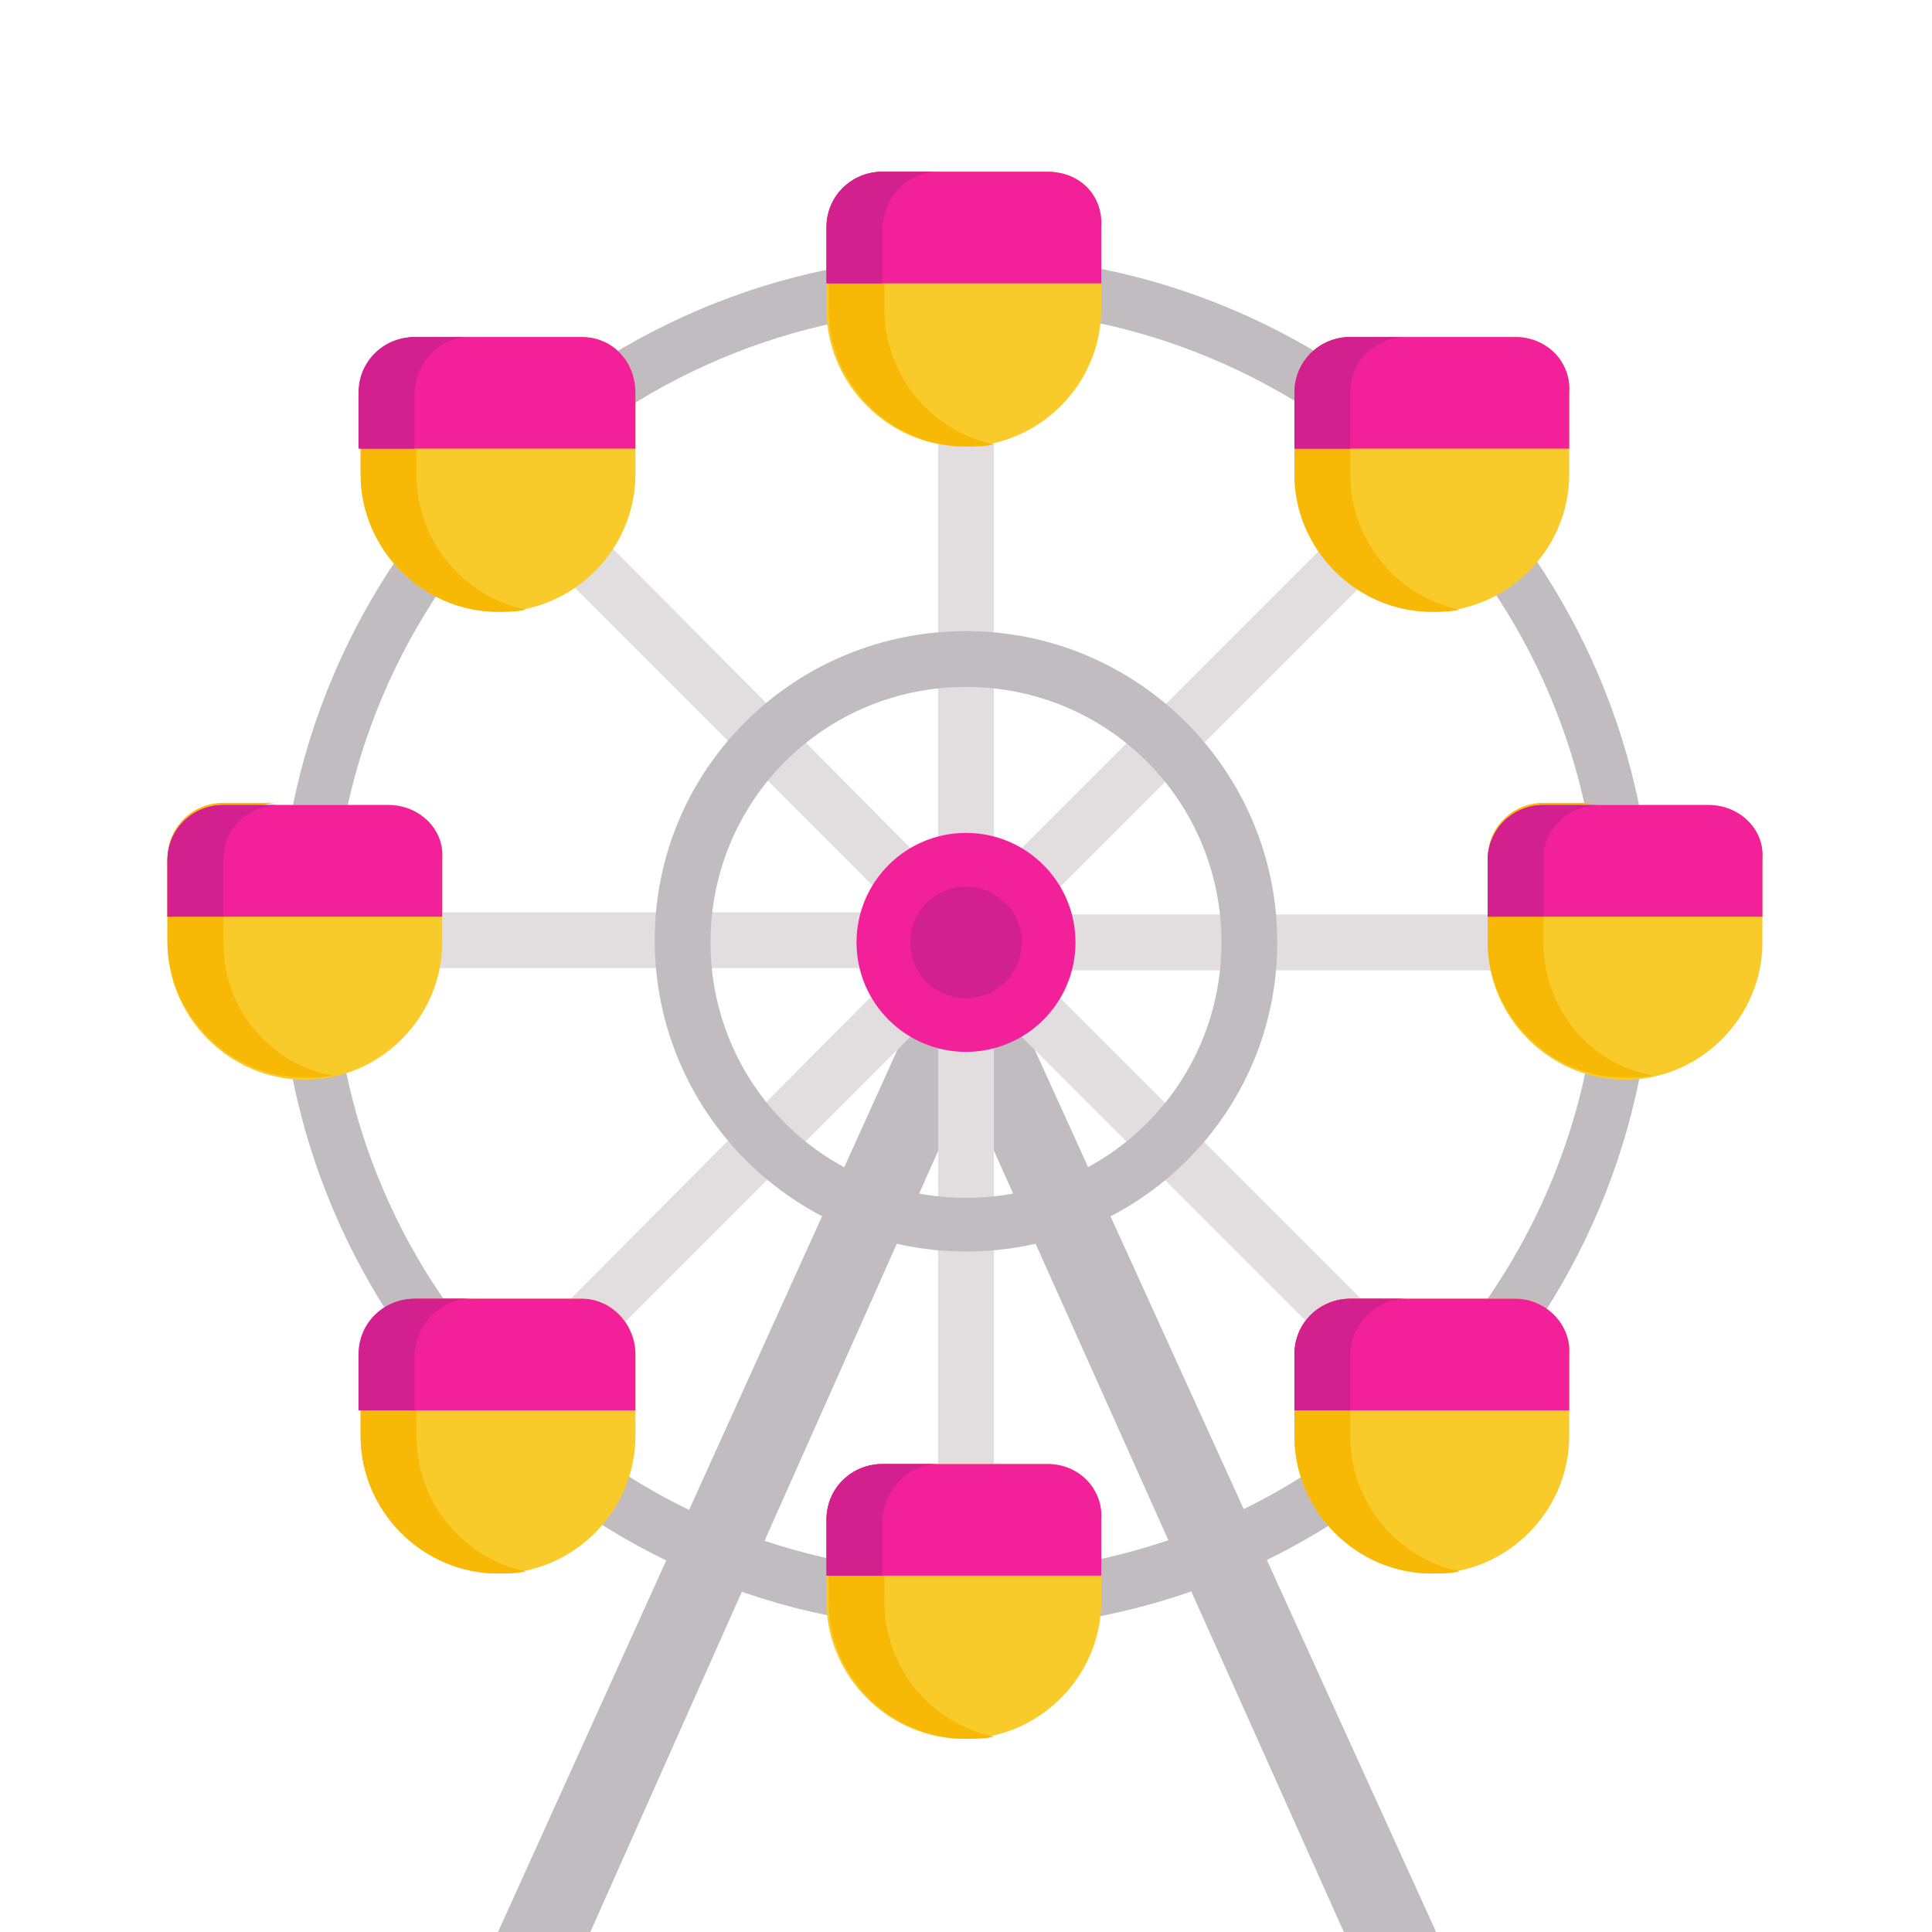 <?xml version="1.0" encoding="utf-8"?>
<!-- Generator: Adobe Illustrator 22.0.1, SVG Export Plug-In . SVG Version: 6.00 Build 0)  -->
<svg version="1.1" id="Livello_1" xmlns="http://www.w3.org/2000/svg" xmlns:xlink="http://www.w3.org/1999/xlink" x="0px" y="0px"
	 viewBox="0 0 90 90" style="enable-background:new 0 0 90 90;" xml:space="preserve">
<style type="text/css">
	.st0{fill:#C1BCBF;}
	.st1{fill:#E2DEE0;}
	.st2{fill:#F22099;}
	.st3{fill:#D3208F;}
	.st4{fill:#F9CB2A;}
	.st5{fill:#F7B906;}
</style>
<path class="st0" d="M46.7,45.6c-0.3-0.7-1-1.1-1.7-1.1c-0.7,0-1.4,0.4-1.7,1.1L23.2,90h4.3L45,50.7L62.6,90h4.3L46.7,45.6z"/>
<path class="st1" d="M71.9,42.6H48.1l16.8-16.8c0.5-0.5,0.5-1.3,0-1.8c-0.5-0.5-1.3-0.5-1.8,0L46.3,40.8V17c0-0.7-0.6-1.3-1.3-1.3
	s-1.3,0.6-1.3,1.3v23.8L26.9,23.9c-0.5-0.5-1.3-0.5-1.8,0c-0.5,0.5-0.5,1.3,0,1.8l16.8,16.8H18.1c-0.7,0-1.3,0.6-1.3,1.3
	s0.6,1.3,1.3,1.3h23.8L25.1,62c-0.5,0.5-0.5,1.3,0,1.8c0.3,0.3,0.6,0.4,0.9,0.4s0.7-0.1,0.9-0.4L43.7,47v23.8c0,0.7,0.6,1.3,1.3,1.3
	s1.3-0.6,1.3-1.3V47l16.8,16.8c0.3,0.3,0.6,0.4,0.9,0.4c0.3,0,0.7-0.1,0.9-0.4c0.5-0.5,0.5-1.3,0-1.8L48.1,45.2h23.8
	c0.7,0,1.3-0.6,1.3-1.3S72.6,42.6,71.9,42.6z"/>
<g>
	<path class="st0" d="M45,75.9c-17.7,0-32-14.4-32-32s14.4-32,32-32s32,14.4,32,32S62.7,75.9,45,75.9z M45,14.4
		c-16.2,0-29.5,13.2-29.5,29.5S28.8,73.3,45,73.3s29.5-13.2,29.5-29.5S61.2,14.4,45,14.4z"/>
	<path class="st0" d="M45,58.3c-8,0-14.5-6.5-14.5-14.5S37,29.4,45,29.4s14.5,6.5,14.5,14.5S53,58.3,45,58.3z M45,32
		c-6.6,0-11.9,5.3-11.9,11.9S38.4,55.8,45,55.8s11.9-5.3,11.9-11.9S51.6,32,45,32z"/>
</g>
<circle class="st2" cx="45" cy="43.9" r="5.1"/>
<circle class="st3" cx="45" cy="43.9" r="2.6"/>
<path class="st4" d="M18.1,37.5h-7.7c-1.4,0-2.6,1.1-2.6,2.6v3.8c0,3.5,2.9,6.4,6.4,6.4s6.4-2.9,6.4-6.4V40
	C20.7,38.6,19.5,37.5,18.1,37.5z"/>
<path class="st5" d="M10.4,43.9V40c0-1.4,1.1-2.6,2.6-2.6h-2.6c-1.4,0-2.6,1.1-2.6,2.6v3.8c0,3.5,2.9,6.4,6.4,6.4
	c0.4,0,0.9,0,1.3-0.1C12.6,49.6,10.4,47,10.4,43.9z"/>
<path class="st2" d="M18.1,37.5h-7.7c-1.4,0-2.6,1.1-2.6,2.6v2.6h12.8V40C20.7,38.6,19.5,37.5,18.1,37.5z"/>
<path class="st3" d="M13,37.5h-2.6c-1.4,0-2.6,1.1-2.6,2.6v2.6h2.6V40C10.4,38.6,11.6,37.5,13,37.5z"/>
<path class="st4" d="M27.1,15.7h-7.7c-1.4,0-2.6,1.1-2.6,2.6v3.8c0,3.5,2.9,6.4,6.4,6.4s6.4-2.9,6.4-6.4v-3.8
	C29.6,16.8,28.5,15.7,27.1,15.7z"/>
<path class="st5" d="M19.4,22.1v-3.8c0-1.4,1.1-2.6,2.6-2.6h-2.6c-1.4,0-2.6,1.1-2.6,2.6v3.8c0,3.5,2.9,6.4,6.4,6.4
	c0.4,0,0.9,0,1.3-0.1C21.6,27.8,19.4,25.2,19.4,22.1z"/>
<path class="st2" d="M27.1,15.7h-7.7c-1.4,0-2.6,1.1-2.6,2.6v2.6h12.8v-2.6C29.6,16.8,28.5,15.7,27.1,15.7z"/>
<path class="st3" d="M21.9,15.7h-2.6c-1.4,0-2.6,1.1-2.6,2.6v2.6h2.6v-2.6C19.4,16.8,20.5,15.7,21.9,15.7z"/>
<path class="st4" d="M48.8,8h-7.7c-1.4,0-2.6,1.1-2.6,2.6v3.8c0,3.5,2.9,6.4,6.4,6.4s6.4-2.9,6.4-6.4v-3.8C51.4,9.1,50.3,8,48.8,8z"
	/>
<path class="st5" d="M41.2,14.4v-3.8c0-1.4,1.1-2.6,2.6-2.6h-2.6c-1.4,0-2.6,1.1-2.6,2.6v3.8c0,3.5,2.9,6.4,6.4,6.4
	c0.4,0,0.9,0,1.3-0.1C43.4,20.1,41.2,17.5,41.2,14.4z"/>
<path class="st2" d="M48.8,8h-7.7c-1.4,0-2.6,1.1-2.6,2.6v2.6h12.8v-2.6C51.4,9.1,50.3,8,48.8,8z"/>
<path class="st3" d="M43.7,8h-2.6c-1.4,0-2.6,1.1-2.6,2.6v2.6h2.6v-2.6C41.2,9.1,42.3,8,43.7,8z"/>
<path class="st4" d="M70.6,15.7h-7.7c-1.4,0-2.6,1.1-2.6,2.6v3.8c0,3.5,2.9,6.4,6.4,6.4c3.5,0,6.4-2.9,6.4-6.4v-3.8
	C73.2,16.8,72,15.7,70.6,15.7z"/>
<path class="st5" d="M62.9,22.1v-3.8c0-1.4,1.1-2.6,2.6-2.6h-2.6c-1.4,0-2.6,1.1-2.6,2.6v3.8c0,3.5,2.9,6.4,6.4,6.4
	c0.4,0,0.9,0,1.3-0.1C65.1,27.8,62.9,25.2,62.9,22.1z"/>
<path class="st2" d="M70.6,15.7h-7.7c-1.4,0-2.6,1.1-2.6,2.6v2.6h12.8v-2.6C73.2,16.8,72,15.7,70.6,15.7z"/>
<path class="st3" d="M65.5,15.7h-2.6c-1.4,0-2.6,1.1-2.6,2.6v2.6h2.6v-2.6C62.9,16.8,64.1,15.7,65.5,15.7z"/>
<path class="st4" d="M79.6,37.5h-7.7c-1.4,0-2.6,1.1-2.6,2.6v3.8c0,3.5,2.9,6.4,6.4,6.4s6.4-2.9,6.4-6.4V40
	C82.2,38.6,81,37.5,79.6,37.5z"/>
<path class="st5" d="M71.9,43.9V40c0-1.4,1.1-2.6,2.6-2.6h-2.6c-1.4,0-2.6,1.1-2.6,2.6v3.8c0,3.5,2.9,6.4,6.4,6.4
	c0.4,0,0.9,0,1.3-0.1C74.1,49.6,71.9,47,71.9,43.9z"/>
<path class="st2" d="M79.6,37.5h-7.7c-1.4,0-2.6,1.1-2.6,2.6v2.6h12.8V40C82.2,38.6,81,37.5,79.6,37.5z"/>
<path class="st3" d="M74.5,37.5h-2.6c-1.4,0-2.6,1.1-2.6,2.6v2.6h2.6V40C71.9,38.6,73.1,37.5,74.5,37.5z"/>
<path class="st4" d="M70.6,60.5h-7.7c-1.4,0-2.6,1.1-2.6,2.6v3.8c0,3.5,2.9,6.4,6.4,6.4c3.5,0,6.4-2.9,6.4-6.4v-3.8
	C73.2,61.7,72,60.5,70.6,60.5z"/>
<path class="st5" d="M62.9,66.9v-3.8c0-1.4,1.1-2.6,2.6-2.6h-2.6c-1.4,0-2.6,1.1-2.6,2.6v3.8c0,3.5,2.9,6.4,6.4,6.4
	c0.4,0,0.9,0,1.3-0.1C65.1,72.6,62.9,70,62.9,66.9z"/>
<path class="st2" d="M70.6,60.5h-7.7c-1.4,0-2.6,1.1-2.6,2.6v2.6h12.8v-2.6C73.2,61.7,72,60.5,70.6,60.5z"/>
<path class="st3" d="M65.5,60.5h-2.6c-1.4,0-2.6,1.1-2.6,2.6v2.6h2.6v-2.6C62.9,61.7,64.1,60.5,65.5,60.5z"/>
<path class="st4" d="M48.8,68.2h-7.7c-1.4,0-2.6,1.1-2.6,2.6v3.8c0,3.5,2.9,6.4,6.4,6.4s6.4-2.9,6.4-6.4v-3.8
	C51.4,69.4,50.3,68.2,48.8,68.2z"/>
<path class="st5" d="M41.2,74.6v-3.8c0-1.4,1.1-2.6,2.6-2.6h-2.6c-1.4,0-2.6,1.1-2.6,2.6v3.8c0,3.5,2.9,6.4,6.4,6.4
	c0.4,0,0.9,0,1.3-0.1C43.4,80.3,41.2,77.7,41.2,74.6z"/>
<path class="st2" d="M48.8,68.2h-7.7c-1.4,0-2.6,1.1-2.6,2.6v2.6h12.8v-2.6C51.4,69.4,50.3,68.2,48.8,68.2z"/>
<path class="st3" d="M43.7,68.2h-2.6c-1.4,0-2.6,1.1-2.6,2.6v2.6h2.6v-2.6C41.2,69.4,42.3,68.2,43.7,68.2z"/>
<path class="st4" d="M27.1,60.5h-7.7c-1.4,0-2.6,1.1-2.6,2.6v3.8c0,3.5,2.9,6.4,6.4,6.4s6.4-2.9,6.4-6.4v-3.8
	C29.6,61.7,28.5,60.5,27.1,60.5z"/>
<path class="st5" d="M19.4,66.9v-3.8c0-1.4,1.1-2.6,2.6-2.6h-2.6c-1.4,0-2.6,1.1-2.6,2.6v3.8c0,3.5,2.9,6.4,6.4,6.4
	c0.4,0,0.9,0,1.3-0.1C21.6,72.6,19.4,70,19.4,66.9z"/>
<path class="st2" d="M27.1,60.5h-7.7c-1.4,0-2.6,1.1-2.6,2.6v2.6h12.8v-2.6C29.6,61.7,28.5,60.5,27.1,60.5z"/>
<path class="st3" d="M21.9,60.5h-2.6c-1.4,0-2.6,1.1-2.6,2.6v2.6h2.6v-2.6C19.4,61.7,20.5,60.5,21.9,60.5z"/>
</svg>
